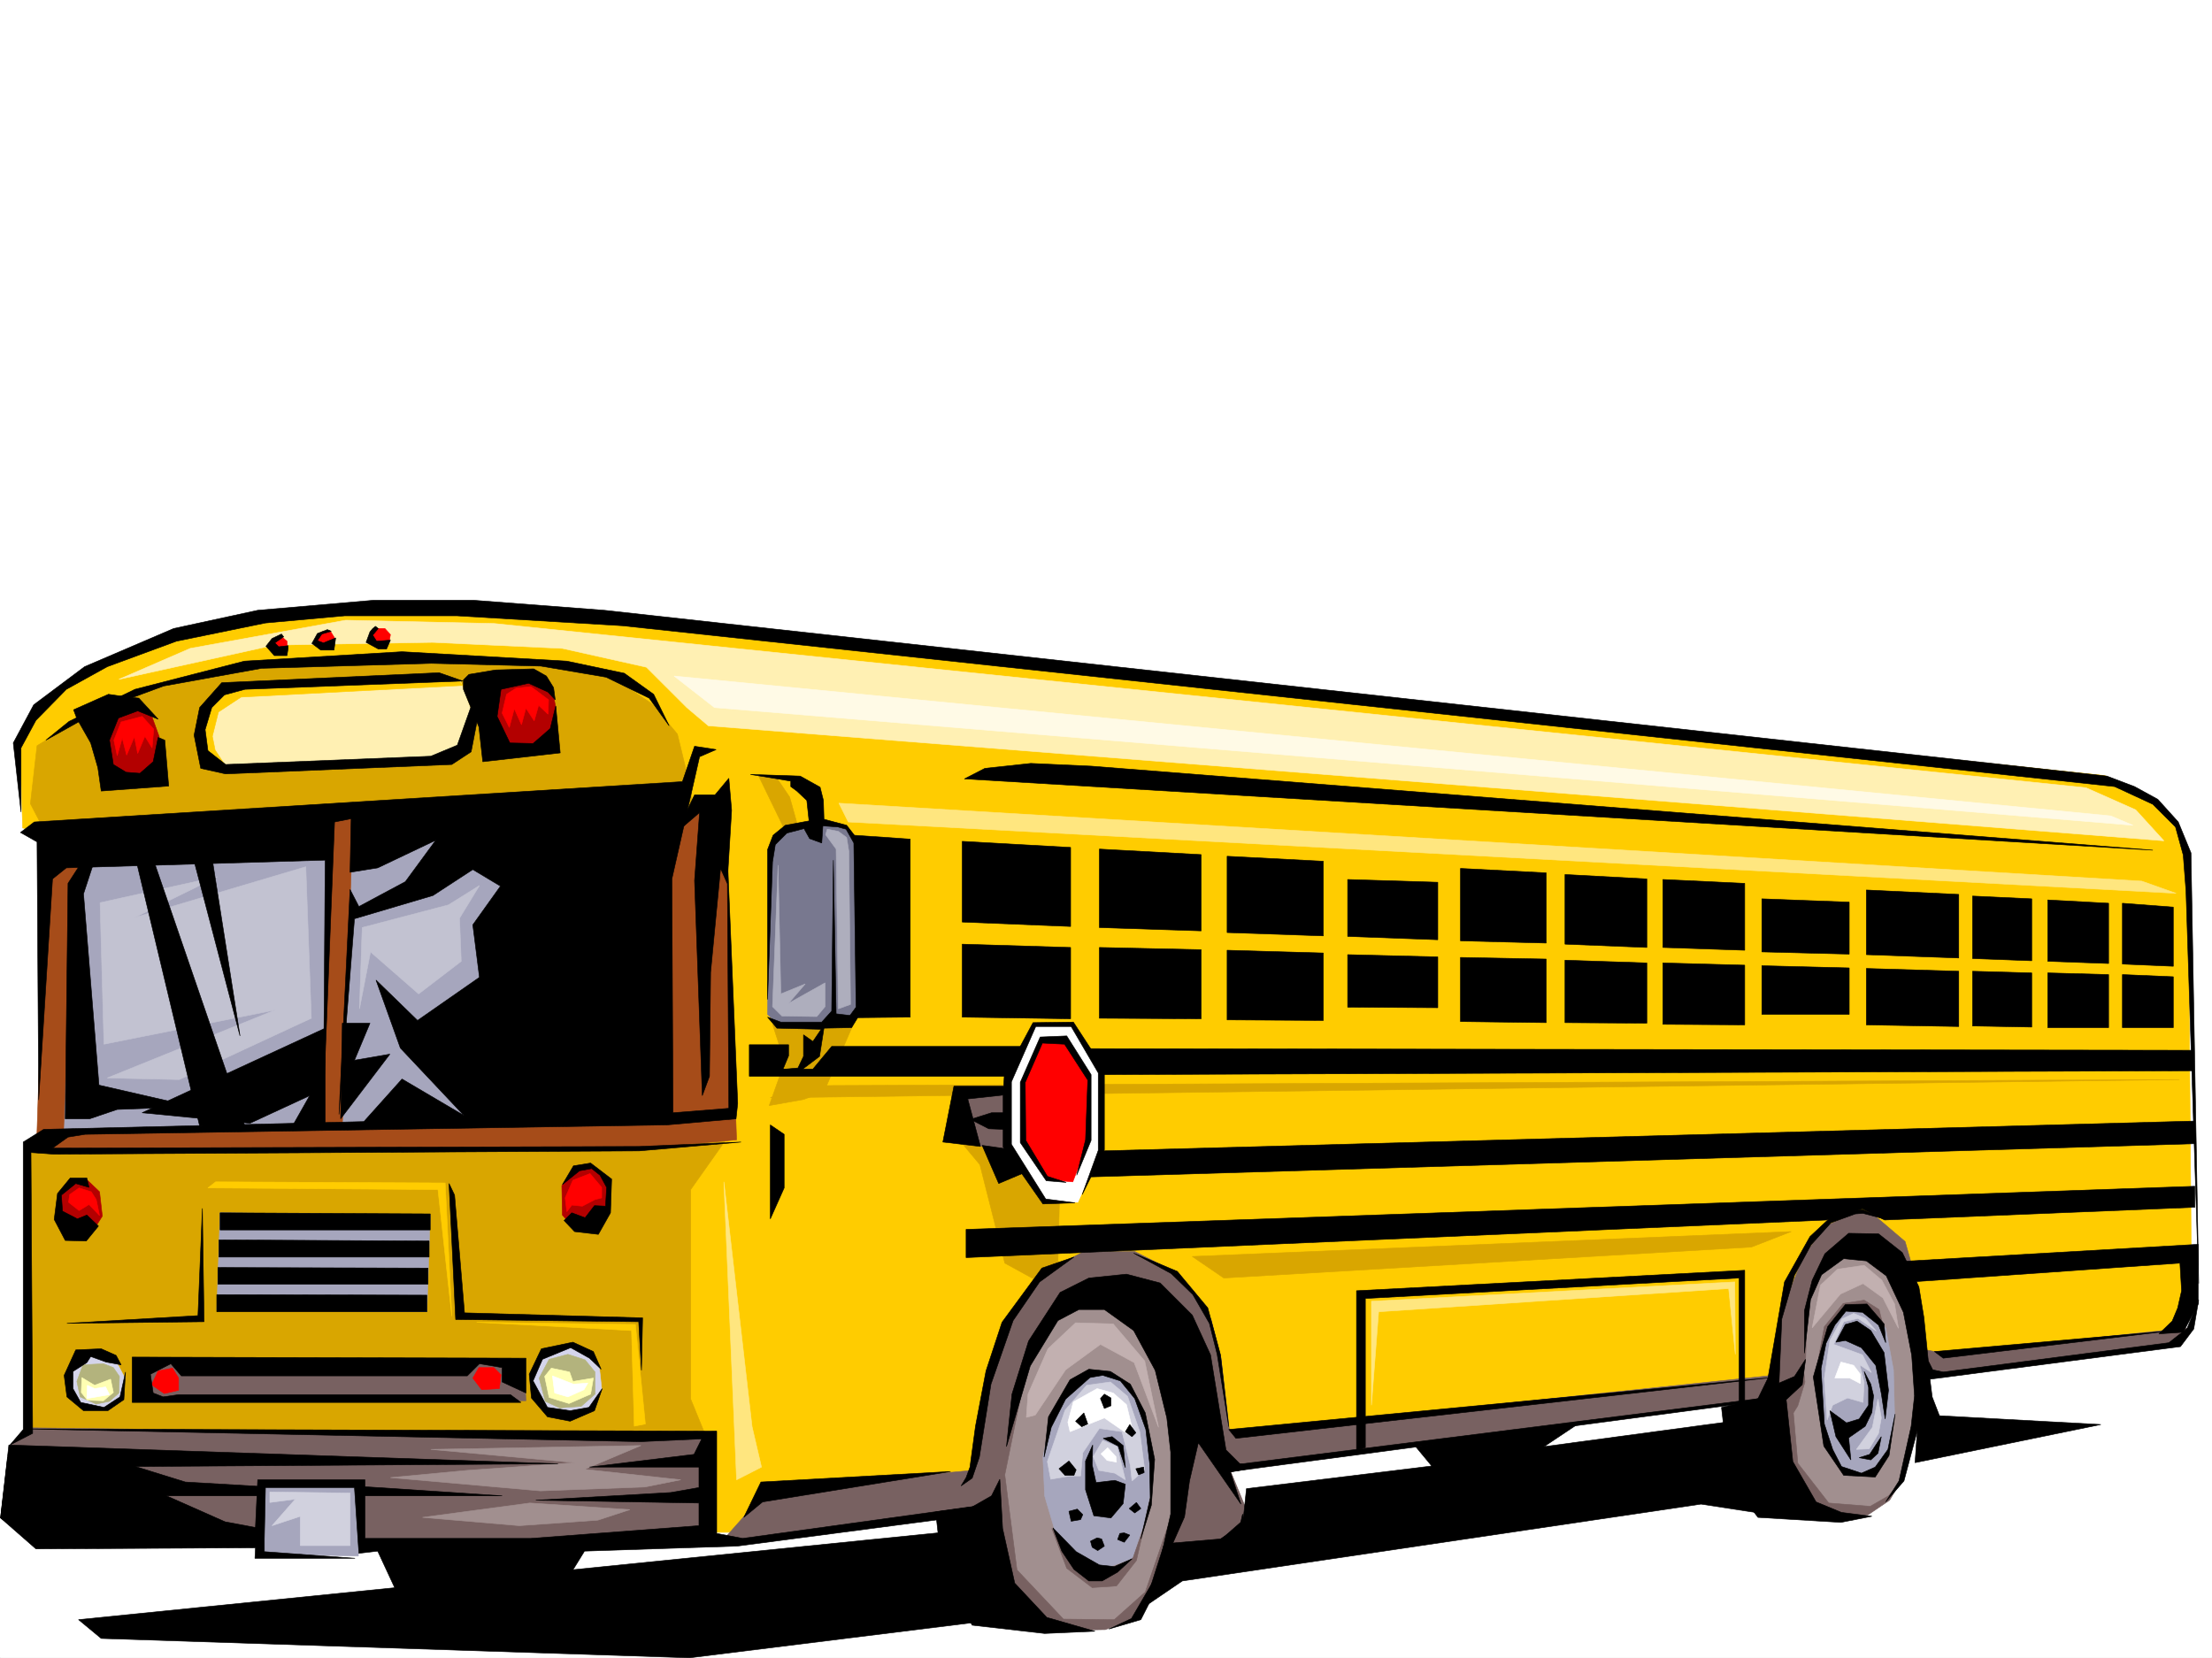<svg xmlns="http://www.w3.org/2000/svg" width="2997.016" height="2246.668"><rect width="100%" height="100%" fill="#333333" stroke="none"/><defs><clipPath id="a"><path d="M0 0h2997v2244.137H0Zm0 0"/></clipPath></defs><path fill="#fff" d="M0 2246.297h2997.016V0H0Zm0 0"/><g clip-path="url(#a)" transform="translate(0 2.16)"><path fill="#fff" fill-rule="evenodd" stroke="#fff" stroke-linecap="square" stroke-linejoin="bevel" stroke-miterlimit="10" stroke-width=".743" d="M.742 2244.137h2995.531V-2.16H.743Zm0 0"/></g><path fill="#fc0" fill-rule="evenodd" stroke="#fc0" stroke-linecap="square" stroke-linejoin="bevel" stroke-miterlimit="10" stroke-width=".743" d="m30.734 1122.016-3.754-113.079 32.961-54.703 46.45-41.953 122.148-50.164 146.82-29.953 147.602-12.746h151.36l163.359 20.957 2013.96 210.477 71.204 33.703 33.703 45.71 8.25 63.653 4.496 555.023-20.996 50.207-46.453 16.461L997.988 2076.25h-50.945l-861.61-945.984Zm0 0"/><path fill="#d9a600" fill-rule="evenodd" stroke="#d9a600" stroke-linecap="square" stroke-linejoin="bevel" stroke-miterlimit="10" stroke-width=".743" d="m41.21 1089.05 8.993-78.628L158.082 944.5l151.356-40.43 200.816-13.488L696.8 895.82l126.644 17.242 60.684 41.172 33.703 40.47 17.988 74.132 53.957 466.621-53.957 76.402v283.903l20.215 49.425-919.32 8.993 2.23-400.739 29.246-29.207v-383.492zm1005.497 298.884 16.5 50.906-20.996 59.2 46.45-8.25 27.722-10.481 39.726-91.375zm250.984 154.289 29.989 35.933 33.703 133.328 38.242 20.997 33.703-18.727 2.227-92.902-54.7-74.133zm-270.457-492.113 35.973 74.171 17.203-6.765-10.476-37.457-17.246-25.453zm0 0"/><path fill="#d9a600" fill-rule="evenodd" stroke="#d9a600" stroke-linecap="square" stroke-linejoin="bevel" stroke-miterlimit="10" stroke-width=".743" d="m1043.695 1487.52 1909.098-24.711-1870.855 8.25zm571.684 214.972 811.441-33.703-53.918 20.996-714.789 41.914zm0 0"/><path fill="#a18f8f" fill-rule="evenodd" stroke="#a18f8f" stroke-linecap="square" stroke-linejoin="bevel" stroke-miterlimit="10" stroke-width=".743" d="m2507.016 1698.777-42.739 19.473-23.968 74.875-20.215 143.066 19.472 83.13 41.954 26.976 56.187-1.485 25.492-20.214 14.235-18.727 17.242-68.191 3.754-74.88-15.758-98.14-32.219-50.164zm0 0"/><path fill="#786161" fill-rule="evenodd" stroke="#786161" stroke-linecap="square" stroke-linejoin="bevel" stroke-miterlimit="10" stroke-width=".743" d="m2445.547 1872.54-9.735 32.218-5.98 9.734 5.98 68.152 41.954 53.918 56.226 4.497 24.711-14.23 15.719-17.99-14.23 23.97-29.954 20.254-41.953-.782-35.973-17.203-26.234-56.187-14.234-92.122 30.734-39.683zm0 0"/><path fill="#a18f8f" fill-rule="evenodd" stroke="#a18f8f" stroke-linecap="square" stroke-linejoin="bevel" stroke-miterlimit="10" stroke-width=".743" d="m1477.512 1766.93-53.176 13.488-60.684 77.887-24.75 207.464 57.711 113.86 41.211 21.703 71.906-1.488 34.485-20.957 26.98-32.961 26.196-115.344-10.477-143.813-34.45-89.89zm0 0"/><path fill="#a6a6bd" fill-rule="evenodd" stroke="#a6a6bd" stroke-linecap="square" stroke-linejoin="bevel" stroke-miterlimit="10" stroke-width=".743" d="m1488.773 1858.305-34.488 11.222-29.95 50.203-11.26 54.664 2.269 52.434 19.469 65.922 40.468 40.43 59.2-21.703 14.972-44.965 8.996-41.914 1.485-56.93-11.965-58.453-19.512-32.922-25.453-13.492zm0 0"/><path fill="#786161" fill-rule="evenodd" stroke="#786161" stroke-linecap="square" stroke-linejoin="bevel" stroke-miterlimit="10" stroke-width=".743" d="m1425.078 2071.012 20.215 53.957 34.484 26.195 32.961-2.227 26.98-34.488 11.223-48.68-15.718 44.965-33.703 24.711-33-6.761zm0 0"/><path fill="#786161" fill-rule="evenodd" stroke="#786161" stroke-linecap="square" stroke-linejoin="bevel" stroke-miterlimit="10" stroke-width=".743" d="m1387.621 1869.527-26.238 128.836 16.5 128.832 62.914 66.668 68.934.743 41.992-37.458 31.437-91.379-25.457 94.387-21.738 33.707-38.2 14.23-43.48.743-38.199-14.23-44.184-50.165-19.511-76.402-5.239-71.906 19.473-99.625zm0 0"/><path fill="#a6a6bd" fill-rule="evenodd" stroke="#a6a6bd" stroke-linecap="square" stroke-linejoin="bevel" stroke-miterlimit="10" stroke-width=".743" d="m83.91 1147.508-20.96 386.465 878.109-13.493-28.465-438.152Zm0 0"/><path fill="#a64c19" fill-rule="evenodd" stroke="#a64c19" stroke-linecap="square" stroke-linejoin="bevel" stroke-miterlimit="10" stroke-width=".743" d="M62.95 1136.246 49.46 1554.97l63.696 2.972 525.192-1.488 251.765-2.265 107.875-9.739-15.718-448.633-48.72 4.497-226.269 423.18-243.476 2.23 14.976-431.43-30.734 13.488-12.746 417.942L86.176 1531l12.707-331.098 15.758-38.203Zm0 0"/><path fill="#786161" fill-rule="evenodd" stroke="#786161" stroke-linecap="square" stroke-linejoin="bevel" stroke-miterlimit="10" stroke-width=".743" d="m41.953 1934.707 917.09 11.223v135.558l-252.508 12.746-501.222-3.754-191.825-131.804zm0 0"/><path fill="#a6a6bd" fill-rule="evenodd" stroke="#a6a6bd" stroke-linecap="square" stroke-linejoin="bevel" stroke-miterlimit="10" stroke-width=".743" d="m355.887 2007.355-3.754 98.102 133.37 3.012 3.755-98.102zm0 0"/><path fill="#786161" fill-rule="evenodd" stroke="#786161" stroke-linecap="square" stroke-linejoin="bevel" stroke-miterlimit="10" stroke-width=".743" d="m194.055 1895.02 518.504 2.972-2.27-53.918-522.219-.742zm0 0"/><path fill="#a6a6bd" fill-rule="evenodd" stroke="#a6a6bd" stroke-linecap="square" stroke-linejoin="bevel" stroke-miterlimit="10" stroke-width=".743" d="m298.215 1643.336-4.496 131.844 284.687 2.226 4.496-131.062zm0 0"/><path fill="#fff0b3" fill-rule="evenodd" stroke="#fff0b3" stroke-linecap="square" stroke-linejoin="bevel" stroke-miterlimit="10" stroke-width=".743" d="m334.148 927.297-37.457 11.965-20.214 26.976-11.223 32.18 16.46 32.96 26.24 8.993 283.94-10.477 37.461-18.73 10.516-44.926-15.758-42.695-31.433-7.508zm0 0"/><path fill="#78788f" fill-rule="evenodd" stroke="#78788f" stroke-linecap="square" stroke-linejoin="bevel" stroke-miterlimit="10" stroke-width=".743" d="m1069.934 1122.016-22.485 16.5-5.238 14.972-2.23 220.953 14.976 14.977h61.426l38.984-5.98 7.469-18.731-3.754-226.976-13.492-17.204-32.961-5.238zm0 0"/><path fill="#786161" fill-rule="evenodd" stroke="#786161" stroke-linecap="square" stroke-linejoin="bevel" stroke-miterlimit="10" stroke-width=".743" d="m982.27 2083.758 59.199-66.668 275.73-24.711 25.457-135.559 24.75-73.43 44.184-57.671 56.93-29.953h68.93l59.198 29.953 44.223 62.168 13.488 52.433 11.223 96.617 14.23 2.266 722.297-75.656 14.23-94.39 27.724-68.15 29.206-39.687 38.985-17.984h23.226l45.707 38.941 16.461 57.672 11.262 89.149 25.453 4.496 332.66-34.446-25.453 23.184-311.703 38.945-25.457-4.457-38.98-137.828-55.446-32.219-41.21 25.454-20.215 54.703-2.227 78.629-18.77 33.703-45.667 16.5-716.313 93.605 20.996 50.95-2.266 24.71-36.714 25.453-59.942 4.497 12.004-153.543-55.445-190.223h-84.652l-64.434 80.117-27.723 94.387-17.988 101.113-32.219 17.984-38.98 6.727-268.969 34.445zm0 0"/><path fill="#fff" fill-rule="evenodd" stroke="#fff" stroke-linecap="square" stroke-linejoin="bevel" stroke-miterlimit="10" stroke-width=".743" d="m1399.625 1387.934-33.746 76.402 2.27 89.852 45.707 72.683 46.453 2.23 31.472-69.675v-106.352l-39.722-65.14zm0 0"/><path fill="#786161" fill-rule="evenodd" stroke="#786161" stroke-linecap="square" stroke-linejoin="bevel" stroke-miterlimit="10" stroke-width=".743" d="m1365.879 1478.566-64.434 3.715 22.48 68.934 40.47 11.965zm0 0"/><path fill="red" fill-rule="evenodd" stroke="red" stroke-linecap="square" stroke-linejoin="bevel" stroke-miterlimit="10" stroke-width=".743" d="m1411.59 1408.89-25.457 59.157v80.898l32.96 49.461 34.45 2.973 21.738-56.93.742-82.383-32.96-52.433zm0 0"/><path fill="#aeaebd" fill-rule="evenodd" stroke="#aeaebd" stroke-linecap="square" stroke-linejoin="bevel" stroke-miterlimit="10" stroke-width=".743" d="m1118.652 1131.008 14.23 19.473 2.973 216.457 16.5-5.985-2.269-207.465-2.969-18.726-11.262-8.25-14.976-2.973zm-64.437 41.211 3.715 174.504 33-13.493-22.485 26.239 49.422-27.723v32.219l-11.219 13.45-47.195-.743-12.746-12.707zm0 0"/><path fill="#b30000" fill-rule="evenodd" stroke="#b30000" stroke-linecap="square" stroke-linejoin="bevel" stroke-miterlimit="10" stroke-width=".743" d="m188.07 959.477-29.246 10.476-14.23 26.98 2.265 47.192 50.204 10.48 17.207-20.957 1.523-35.23-12.004-32.922zm490-33.707-16.5 32.96 12.75 50.208 38.239 5.238 39.687-12.746.742-42.7-2.972-15.714-19.512-21.743-27.719-5.98zm0 0"/><path fill="red" fill-rule="evenodd" stroke="red" stroke-linecap="square" stroke-linejoin="bevel" stroke-miterlimit="10" stroke-width=".743" d="m158.824 1023.91 6.766-23.965 5.98 23.223 10.48-24.75 4.497 22.484 9.773-23.226 9.739 15.758 2.226-25.493-15.719-17.207-28.464 7.47-9.774 24.71zm527.5-83.164-5.984 25.492 9.734 19.473 6.727-25.492 9.734 21.738 6.024-22.48 11.222 17.242 5.98-20.996 12.747 12.004.742-19.473-23.965-17.988-20.215 2.27zm0 0"/><path fill="#fc0" fill-rule="evenodd" stroke="#fc0" stroke-linecap="square" stroke-linejoin="bevel" stroke-miterlimit="10" stroke-width=".743" d="M626.383 928.781 326.68 944.5l-30.73 20.215-8.25 32.96 3.753 18.731 14.973 22.48-29.207-13.488-5.98-38.945 8.991-35.187 21.7-17.989 32.218-7.507 271.98-8.211 15.017 2.972zm0 0"/><path fill="#b30000" fill-rule="evenodd" stroke="#b30000" stroke-linecap="square" stroke-linejoin="bevel" stroke-miterlimit="10" stroke-width=".743" d="m118.395 1599.152 16.46 15.72 3.754 32.96-14.23 22.48-26.238 2.973-19.473-17.988 3.754-35.93 17.988-20.215zm661.574-15.757-18.73 23.226.741 39.723 18.73 21.703 28.466-1.488 15.758-32.961v-33.703l-17.989-17.243zm0 0"/><path fill="red" fill-rule="evenodd" stroke="red" stroke-linecap="square" stroke-linejoin="bevel" stroke-miterlimit="10" stroke-width=".743" d="m107.133 1609.629-12.746 8.992-1.485 10.48 14.23 11.223 13.493-8.21 14.23 14.972-4.496-21.738-6.726-10.477zm692.305-19.473-23.223 8.996-10.48 23.97 2.269 18.726 6.723-8.992 14.234 1.484 17.242-8.992 8.992-2.227v-14.234zm0 0"/><path fill="#d4d4eb" fill-rule="evenodd" stroke="#d4d4eb" stroke-linecap="square" stroke-linejoin="bevel" stroke-miterlimit="10" stroke-width=".743" d="m169.344 1867.3-15.016-28.464-35.191-5.984-20.254 17.203-5.238 23.226 8.25 25.453 23.226 9.739 23.969-.746 15.012-14.23zm566.441-34.448-15.015 32.18 3.753 26.98 17.985 20.957 29.992 3.754 28.465-8.25 14.23-26.942-3.011-27.722-11.22-21.739-23.226-8.953-21.738 2.227zm0 0"/><path fill="#b3b37d" fill-rule="evenodd" stroke="#b3b37d" stroke-linecap="square" stroke-linejoin="bevel" stroke-miterlimit="10" stroke-width=".743" d="m140.094 1847.828-27.719 1.484-8.21 22.485 4.495 20.957 21.7 9.734 17.984-3.754 12.75-11.222.742-22.48-8.25-11.966zm652.621-5.242-23.227-7.504-25.492 6.723-13.492 25.496 8.25 31.433 19.473 8.993 29.246-2.227 18.73-16.5v-29.953zm0 0"/><path fill="#ffffb3" fill-rule="evenodd" stroke="#ffffb3" stroke-linecap="square" stroke-linejoin="bevel" stroke-miterlimit="10" stroke-width=".743" d="m110.887 1866.555 17.242 10.48 21.703-8.25 3.754 17.984-13.492 11.223-21.7-.742-8.25-10.48zm627.125-1.524 8.992-11.222 24.71 5.238 4.5 12.75 27.72-4.496-3.715 21.699-29.246 12.746-26.977-8.25zm0 0"/><path fill="#fff" fill-rule="evenodd" stroke="#fff" stroke-linecap="square" stroke-linejoin="bevel" stroke-miterlimit="10" stroke-width=".743" d="m118.395 1877.035-.743 17.984 30.692-5.277-5.239-10.48-14.976 2.27zm630.097-12.745 28.504 11.222 19.473-1.489-5.242 8.993-21.739 9.738-17.984-5.242zm0 0"/><path fill="red" fill-rule="evenodd" stroke="red" stroke-linecap="square" stroke-linejoin="bevel" stroke-miterlimit="10" stroke-width=".743" d="m233.777 1853.809-19.507 3.754-8.958 18.73 17.208 11.965 19.468-4.496V1867.3zm435.301-.743h-20.215l-8.25 14.235 12.004 15.715 23.969-1.485 2.23-18.73zm0 0"/><path fill="#fc0" fill-rule="evenodd" stroke="#fc0" stroke-linecap="square" stroke-linejoin="bevel" stroke-miterlimit="10" stroke-width=".743" d="m292.195 1601.379 310.961 1.527 8.992 180.485-18.726-171.532-311.707-2.23zm353.66 190.261 209.809 11.223 3.715 129.578 15.016-2.972-13.493-134.817zm0 0"/><path fill="#d1d1de" fill-rule="evenodd" stroke="#d1d1de" stroke-linecap="square" stroke-linejoin="bevel" stroke-miterlimit="10" stroke-width=".743" d="M474.281 2023.074v71.16h-67.445v-39.687l-38.2 12.71 31.473-35.933-34.484 4.496v-14.234zm0 0"/><path fill="#a18f8f" fill-rule="evenodd" stroke="#a18f8f" stroke-linecap="square" stroke-linejoin="bevel" stroke-miterlimit="10" stroke-width=".743" d="m868.371 1958.676-284.687 5.238 195.539 17.988-146.86 10.477-103.379 9.738 203.047 17.985 141.578-5.239 48.72-9.738-130.36-14.23zm-14.973 86.879-135.601-8.993-145.371 19.473 131.14 11.223 106.391-7.469zm0 0"/><path fill="#c2c2d1" fill-rule="evenodd" stroke="#c2c2d1" stroke-linecap="square" stroke-linejoin="bevel" stroke-miterlimit="10" stroke-width=".743" d="M414.344 1174.445 182.05 1243.38l112.41-55.441-158.863 35.187 5.28 191.746 232.255-46.41-227.758 92.121 97.398 2.227 179.04-83.125zm72.687 192.493 14.973-77.145 65.18 56.93 57.71-44.184-2.265-58.414 26.976-44.223-41.953 26.235-116.91 30.695zm0 0"/><path fill="#d1d1de" fill-rule="evenodd" stroke="#d1d1de" stroke-linecap="square" stroke-linejoin="bevel" stroke-miterlimit="10" stroke-width=".743" d="m1494.012 1951.91-12.746 21.742 7.507 18.727 21.739 3.754 14.23 8.992-11.258-44.965zm0 0"/><path fill="#d1d1de" fill-rule="evenodd" stroke="#d1d1de" stroke-linecap="square" stroke-linejoin="bevel" stroke-miterlimit="10" stroke-width=".743" d="m1504.488 1872.54-32.219 4.495-29.207 33.703-23.968 69.637 4.5 23.969 26.195-4.496h14.27l2.972-31.438 22.485-32.96 30.73 4.495 11.223 45.672 2.27 20.996 17.202-14.976-6.726-51.692-16.5-47.933zm0 0"/><path fill="#fff" fill-rule="evenodd" stroke="#fff" stroke-linecap="square" stroke-linejoin="bevel" stroke-miterlimit="10" stroke-width=".743" d="m1500.734 1961.648-8.953 8.25 8.211 8.993 12.746 2.265-.742-7.504zm-14.23-80.117-32.219 17.946-7.469 27.722 2.973 12.746 46.488-18.726 31.438 21.738 6.023-8.992-7.508-30.734-17.988-15.72zm0 0"/><path fill="#c2b0b0" fill-rule="evenodd" stroke="#c2b0b0" stroke-linecap="square" stroke-linejoin="bevel" stroke-miterlimit="10" stroke-width=".743" d="m1390.629 1920.477 11.965-3.012 41.21-61.426 47.196-34.45 45.707 24.712 32.961 87.664-18.727-89.89-42.699-50.208-50.945-1.484-37.457 35.191-26.98 61.426zm0 0"/><path fill="#786161" fill-rule="evenodd" stroke="#786161" stroke-linecap="square" stroke-linejoin="bevel" stroke-miterlimit="10" stroke-width=".743" d="m2459.781 1862.059 12.004-64.438 25.492-31.434 28.465-4.496 20.215 12.707 7.508 29.989-21.738-29.207-20.215-2.27-15.758 5.984-20.215 31.477zm0 0"/><path fill="#a6a6bd" fill-rule="evenodd" stroke="#a6a6bd" stroke-linecap="square" stroke-linejoin="bevel" stroke-miterlimit="10" stroke-width=".743" d="m2503.262 1772.91-20.215 18.73-19.512 51.692 4.496 77.145 7.508 39.683 17.984 27.723 27.723 11.223 26.98-14.977 11.22-17.203 7.507-50.203-1.523-60.684-10.48-56.148-21.739-26.98zm0 0"/><path fill="#c2b0b0" fill-rule="evenodd" stroke="#c2b0b0" stroke-linecap="square" stroke-linejoin="bevel" stroke-miterlimit="10" stroke-width=".743" d="m2455.324 1799.148 38.2-45.707 30.695-14.234 26.976 19.473 21 41.21-5.242-32.96-17.242-32.219-23.969-20.215-35.973 5.238-23.222 21.704zm0 0"/><path fill="#d1d1de" fill-rule="evenodd" stroke="#d1d1de" stroke-linecap="square" stroke-linejoin="bevel" stroke-miterlimit="10" stroke-width=".743" d="m2483.047 1903.977 20.215-9.739 20.957 6.024 1.523-26.98-6.02-23.97 15.758 10.481-12.003-23.969-38.946-14.234 13.488-30.692 19.473-4.496 24.711 17.203-14.977-17.203-15.714-6.765-15.758 7.508-16.461 29.207-7.508 51.691 3.754 56.184zm57.672 10.515-3.754 19.473-21.7 29.95 17.204-.743 12.746-20.996 3.754-20.957-4.496-25.457zm0 0"/><path fill="#fff" fill-rule="evenodd" stroke="#fff" stroke-linecap="square" stroke-linejoin="bevel" stroke-miterlimit="10" stroke-width=".743" d="m2494.266 1845.559-8.25 21.742h20.254l14.234 7.465v-12.707l-8.992-12.004zm0 0"/><path fill="#fff0b3" fill-rule="evenodd" stroke="#fff0b3" stroke-linecap="square" stroke-linejoin="bevel" stroke-miterlimit="10" stroke-width=".743" d="m161.094 920.531 210.55-46.449 214.27-3.715 176.066 8.211 113.9 25.492 54.7 54.66 29.21 24.711 1972.047 155.817-38.203-41.957-67.445-29.95L669.82 844.872l-201.52-4.496-210.554 38.203Zm0 0"/><path fill="#fffae6" fill-rule="evenodd" stroke="#fffae6" stroke-linecap="square" stroke-linejoin="bevel" stroke-miterlimit="10" stroke-width=".743" d="m913.336 916.035 54.703 42.695 1921.844 159.532-29.992-12.711zm0 0"/><path fill="#ffe67f" fill-rule="evenodd" stroke="#ffe67f" stroke-linecap="square" stroke-linejoin="bevel" stroke-miterlimit="10" stroke-width=".743" d="m1149.344 1113.762 1798.953 96.656-46.453-16.5-1765.207-105.61zm-168.559 487.617 17.203 403.746 33.742-17.242-12.746-54.7zm877.363 302.598 9.739-126.57 474.281-31.473 8.992 89.148-.742-98.102-492.27 26.196zm0 0"/><path fill="red" fill-rule="evenodd" stroke="red" stroke-linecap="square" stroke-linejoin="bevel" stroke-miterlimit="10" stroke-width=".743" d="m383.61 864.344 5.238 4.496v12.004l-11.22.742-11.26-8.992 7.507-6.723zm63.695-9.734 5.98 9.734-2.969 12.004h-15.015l-8.992-8.25 9.773-11.965zm63.691-2.973h10.48l7.508 8.21-1.523 8.993-17.207 3.754-7.508-6.723 2.27-6.766zm0 0"/><path fill-rule="evenodd" stroke="#000" stroke-linecap="square" stroke-linejoin="bevel" stroke-miterlimit="10" stroke-width=".743" d="m1363.652 1960.16 32.22-109.363 37.456-61.426 28.465-14.973h34.484l39.688 28.465 29.207 53.957 15.758 64.399 5.238 46.449v83.871l-18.727 82.383-34.488 59.2-30.691 14.23 43.441-12.746 23.223-45.669 15.758-47.937 20.214-45.707 6.766-48.68 11.965-51.691 57.71 83.125-14.234-43.438 37.461-6.726-24.753-4.496-18.727-18.73-20.957-128.833-24.75-53.918-43.441-43.441-45.707-12.004-50.95 5.238-38.941 19.512-42.738 65.883-22.48 71.906zm0 0"/><path fill-rule="evenodd" stroke="#000" stroke-linecap="square" stroke-linejoin="bevel" stroke-miterlimit="10" stroke-width=".743" d="m1683.566 2051.54-3.754 16.5-26.195 17.202-70.457 5.98-5.984 12.75 77.926-11.222 24.71-14.977 6.766-13.488zm-328.906-47.196 3.754 66.668 16.461 74.172 43.477 46.41 65.18 18.73-68.188 3.008-98.145-11.219-24.75-44.965-20.957-74.879-3.754-33.703 49.461-6.765 26.2-14.973zm-52.472 8.992 15.011-10.477 9.738-28.464 15.72-98.883 29.988-86.14 35.933-52.392 46.488-33.706-43.476 14.976-53.961 73.39-21.7 65.922-14.23 74.88-7.508 55.44-5.242 14.235zm233.777-315.34 59.2 24.75 41.21 49.422 17.242 63.656 11.223 97.36-15.719-98.102-10.52-41.957-22.44-38.941-29.247-28.465zm-109.402 372.27 31.476 32.218 31.477 17.989 20.214 2.226 24.008-10.476-19.511 17.984-20.958 11.965h-17.988l-20.215-15.719-16.5-24.71zm-11.965-95.871 5.984-54.664 29.207-50.204 25.492-14.23 29.207 3.008 26.98 17.207 20.255 38.98 12.707 62.914-4.496 62.168-14.23 45.668 12.745-55.406-.746-46.45-5.238-46.448-15.016-41.919-19.468-23.968-23.97-7.504-17.241 3.008-32.965 29.207-19.47 38.203zm0 0"/><path fill-rule="evenodd" stroke="#000" stroke-linecap="square" stroke-linejoin="bevel" stroke-miterlimit="10" stroke-width=".743" d="m1468.52 1914.492-11.223 11.223 8.25 7.469 8.25-3.715zm27.757-25.492-5.277 6.02 5.277 13.453 8.957-3.715v-10.52zm34.45 41.21-5.985 9.735 8.996 6.727 5.238-5.238zm8.249 59.903 3.754 8.25 7.47-3.011-.747-7.47zm.743 45.707-9.735 8.25 7.465 5.98 8.254-5.98zm-22.481 41.953-3.011 8.211 8.992 3.754 7.508-9.734-7.508-2.973zm-30.734 5.985-8.992 4.496 2.265 8.25 7.508 4.496 8.992-6.023-3.754-9.735zm-26.941-38.945-11.258 2.972 3.007 13.488 12.747-2.226 2.972-6.766zm-11.258-65.18-13.493 10.48 8.25 8.992h12.004l2.973-7.468zm895.347 8.992-6.722-41.953-4.496-39.688 49.46-11.964 13.489-27.72 22.445-130.32 34.485-61.43 33.703-31.472 37.46-5.242 29.247 12.75-28.504-7.508-10.48.742-32.962 12.004-26.98 29.95-22.48 41.21-17.204 59.16-3.754 86.88 20.957-8.993 15.016-23.226-4.496 34.488-21.742 20.215 8.992 83.867 31.477 54.703 34.449 14.23 41.21 5.239-41.956 8.254-112.372-6.766-17.242-22.484-17.246-46.41zm0 0"/><path fill-rule="evenodd" stroke="#000" stroke-linecap="square" stroke-linejoin="bevel" stroke-miterlimit="10" stroke-width=".743" d="m2444.805 1833.594 8.25-72.649 14.976-33.703 29.989-21.738 30.695 3.012 26.976 20.21 23.227 49.426 11.262 58.414 3.754 54.7-4.497 41.175-16.5 74.172-17.988 28.465 24.711-28.465 18.77-70.422 28.464-6.722 2.231-7.508-11.223-29.207-3.011-23.969 339.425-44.183 17.989-23.97 6.722-39.687-15.715 38.946-24.753 19.472-305.684 39.684-14.23-3.008-5.985-11.965-6.02-59.16-6.726-41.21-22.48-46.45-32.22-25.453-40.468-.746-32.219 27.722-17.203 35.934-10.52 41.21zm0 0"/><path fill-rule="evenodd" stroke="#000" stroke-linecap="square" stroke-linejoin="bevel" stroke-miterlimit="10" stroke-width=".743" d="m2529.496 1766.93-29.246.742-23.969 29.95-19.472 68.151 14.234 93.645 26.976 39.688 42.7 2.265 18.726-29.207 8.25-56.187-9.734 47.937-17.242 23.969-18.73 8.25-26.977-8.992-11.965-23.227-11.262-34.445-4.496-74.918 6.762-34.446 11.965-24.71 14.976-18.73 22.485 1.487 21.738 17.242 9.734 23.97-2.226-25.497zm415.086-537.782-68.934-5.277v82.422l68.934 2.969zm0 94.348-68.934-2.973v71.907h68.934zm-87.664-99.625v81.64l-82.422-2.972v-83.129zm-82.422 94.387 82.422 2.265v71.907h-82.422zm-21.738-100.371v83.91l-80.156-3.012v-84.652zm0 100.371-80.156-2.23v74.132l80.156 1.489zm-224.043-112.336v87.625l125.16 4.496v-86.137zm125.16 110.105-125.16-3.754v76.403l125.16 2.23zm-148.387-93.644-118.355-4.496v71.906l118.355 3.008zm0 89.148-118.355-3.011v65.921h118.355zm-141.582-114.601-110.887-5.239v92.118l110.887 3.753zm-110.886 107.836 110.886 3.011v80.899l-110.887-.742zm-21.739-113.821-110.886-6.02v94.388l110.886 4.496zm-110.887 110.105 110.887 3.716v81.64l-110.887-.742zm-25.496-118.355-116.125-5.98v98.101l116.125 3.012zm0 116.832-116.125-2.226v86.879l116.125 1.484zm-268.968-107.836 122.11 3.754v77.887l-122.11-4.496zm122.11 104.864-122.11-3.008v71.16l122.11.742zm-155.071-129.575-130.36-6.765v103.379l130.36 4.496zm0 124.336-130.36-3.754v94.348l130.36.785zm-165.586-133.332-137.867-7.503v106.351l137.867 4.496zm-137.867 125.825 137.867 3.011v93.606l-137.867-.742zm-38.946-135.559-146.86-8.25v109.363l146.86 5.98zm-146.86 131.063 146.86 4.496v96.617l-146.86-2.23zm-286.952-229.946 67.406 2.227 26.98 15.015 4.497 17.946.742 25.496 30.734 8.21 10.477 13.489 75.66 5.238v241.207l-71.164.746-8.25 13.489-37.457.742-5.98 38.2-27.723 20.96-35.23-2.23 33.702-3.012 7.508-15.719v-29.207l12.746 8.996 11.223-16.504-59.941-1.484-12.707-14.977 17.949 6.727h55.441l13.492-14.977 2.266-204.492 3.754 208.246 18.73 2.23 8.25-11.222-3.012-222.48-10.48-18.688-11.258-3.012-20.215-1.484-1.527 23.184-16.46-5.98-7.509-13.49-23.222 6.02-15.719 15.72-3.754 23.226-6.727 186.508v-203.008l7.47-19.473 16.5-13.488 32.218-5.985-3.012-27.722-13.488-12.707-8.25-6.02v-7.469zm0 0"/><path fill-rule="evenodd" stroke="#000" stroke-linecap="square" stroke-linejoin="bevel" stroke-miterlimit="10" stroke-width=".743" d="M28.465 1100.313v-86.88l20.254-37.456L89.89 934.02l55.484-30.692 93.645-34.488 120.62-24.711 107.137-9.734h152.098l224.785 13.488 2021.469 217.945 51.73 23.969 30.696 30.73 10.515 38.204 3.715 48.675 17.242 531.801-10.476-583.488-17.242-41.957-27.723-30.692-31.477-17.242-37.457-14.234L818.95 826.926l-176.105-13.489H505.016l-155.852 13.489-113.898 24.71-120.625 51.692-68.934 51.652-27.723 51.688zm0 0"/><path fill-rule="evenodd" stroke="#000" stroke-linecap="square" stroke-linejoin="bevel" stroke-miterlimit="10" stroke-width=".743" d="m1306.684 1055.348 1610.175 96.617-1437.824-113.82-82.422-3.754-62.207 6.726zm24.007 984.226-324.453 44.926-35.191-6.727v-138.57l-935.817-3.012 832.399 17.246 83.164-3.753-10.477 20.957-141.62 17.242h148.347v27.723l-38.203 6.726-182.832 10.477 221.035 3.754v30.695L719.285 2084.5H494.496v-79.375H349.164l-3.754 79.375H65.922l-55.442-20.957v-89.148l-9.738 82.382 47.977 41.954 297.433-1.485-.742 14.23h135.598l-122.852-8.992v-17.242l1.485-69.637h120.625l5.98 89.11 25.496-2.973 23.969 51.652 55.441 34.485 55.446 14.234 41.21-3.754 44.965-20.215 31.477-31.476 27.719-44.926 206.8-6.765 290.711-38.2zm0 0"/><path fill-rule="evenodd" stroke="#000" stroke-linecap="square" stroke-linejoin="bevel" stroke-miterlimit="10" stroke-width=".743" d="m1030.988 2008.098 256.965-14.23-254.734 41.21-25.457 20.957zm12.707-483.864 18.73 12.747v72.648l-18.73 41.957zm-1031.691 433.7L756 1983.387l-572.426 3.754 67.41 20.957 101.934 5.984v12.746h-127.39l79.413 35.188 47.977 8.996-2.27 18.726-300.445 1.485-49.46-34.446zm0 0"/><path fill-rule="evenodd" stroke="#000" stroke-linecap="square" stroke-linejoin="bevel" stroke-miterlimit="10" stroke-width=".743" d="m488.516 2014.082 191.824 12.746H490.742ZM59.2 1530.219l-27.723 17.242v389.476l-17.989 20.997 30.735-15.758-2.27-380.485 31.477 2.23 792.715-4.495 137.867-11.965-137.867 5.98-794.985 2.27 21-14.977 23.223-3.754 788.219-12.746 93.644-8.25 2.266-20.957-14.23-340.05 2.226 346.777-75.656 6.02-1.524-316.829 37.496-165.547 22.442-9.738-29.207-4.496-16.461 47.938-878.149 54.66-18.726 14.234 22.48 12.746 2.23 349.79 18.727-299.587 18.73-15.011 350.688-10.48-2.266 323.593 14.973-375.285 22.485-4.457-1.489 72.648 37.461-6.02 78.668-37.417-41.21 56.144-62.954 33.707-11.965-23.187-14.972 304.824 20.957-265.137 106.39-31.476 53.957-35.192 37.457 22.485-37.457 52.433 8.992 71.121-83.906 58.457-56.226-54.703 33 92.121 86.136 91.375-83.906-49.422-51.691 57.672zm0 0"/><path fill-rule="evenodd" stroke="#000" stroke-linecap="square" stroke-linejoin="bevel" stroke-miterlimit="10" stroke-width=".743" d="M463.805 1386.406h37.457l-20.996 50.207 47.976-8.25-66.707 87.621zm-23.227 6.766-248.012 114.602 146.079 14.234 80.937-37.457-22.484 39.683h43.48zm0 0"/><path fill-rule="evenodd" stroke="#000" stroke-linecap="square" stroke-linejoin="bevel" stroke-miterlimit="10" stroke-width=".743" d="m108.66 1171.476-16.5 25.454-3.754 319.054h32.961l37.457-12.707 102.676-3.754-127.387-29.207-20.957-259.156 16.461-50.203zM214.27 999.2l-6.727 32.921-17.984 15.758-18.73-1.523-17.243-10.481-5.242-32.96 12.004-29.95 26.199-9.735 27.723 11.22-26.2-28.466-14.976-1.484-26.235-3.754-47.195 20.996 4.5 11.965 18.727 32.961 9.738 33.703 4.496 31.477 91.414-6.762-5.277-62.172zm528.238-61.427-26.235-12.003-37.457 8.25-5.242 36.714 17.246 35.934 31.473.742 23.227-20.215 7.468-30.691 6.02 63.656-104.903 11.961-5.242-47.152-20.996-50.95v-12.746l7.508-7.468 35.973-6.02 51.691-1.484 17.242 9.734 9.735 15.719 2.23 16.5zm0 0"/><path fill-rule="evenodd" stroke="#000" stroke-linecap="square" stroke-linejoin="bevel" stroke-miterlimit="10" stroke-width=".743" d="m62.168 1002.914 31.477-25.453 89.187-43.441 148.344-38.2 213.527-12.746 223.3 12.746 77.888 16.461 39.722 28.465 21 42.695-26.98-37.457-58.453-28.425-88.407-15.012-148.347-3.715-230.024 6.723-132.629 23.968-83.164 30.696zm1595.164 992.438 754.512-100.333 13.488-5.277-753.73 95.13zm17.242-46.411 725.266-82.386-735 70.382zm946.297-117.613 12.004 8.992 310.926-37.457zm-1221.246-445.664-38.984 72.648-.743 13.489h-67.449l-14.972 75.66 50.945 5.98-17.242-64.394 47.976-5.242v70.382l53.918 77.145 43.48-1.488-39.726-5.239-46.453-74.132v-84.653l32.965-74.914h47.973l36.714 62.91v104.868l-21.738 59.937 29.988-60.68V1449.36l-41.992-64.437zm0 0"/><path fill-rule="evenodd" stroke="#000" stroke-linecap="square" stroke-linejoin="bevel" stroke-miterlimit="10" stroke-width=".743" d="m1458.781 1592.387 19.512-47.156v-89.145l-33-52.434-35.934 1.485-26.98 61.426v81.64l35.191 51.692 26.98 2.226-25.456-8.21-29.246-48.68-.743-78.668 23.227-53.176 29.988 1.484 31.477 48.68-3.012 80.898zm-99.625-62.168-19.472-.742-24.75-12.711 28.464-8.993h21.739zm-28.465 21.738 31.434 4.496 24.754 32.961-33.746 14.234zm-389.632-474.871h27.722l18.727-22.48 3.754 43.44-5.98 98.884-8.993-20.215-13.492 140.8-1.524 140.798-9.734 26.238-10.48-291.375 6.765-92.121-31.476 26.941zM594.906 911.54l-294.46 13.487-29.954 33.703-7.504 37.461 8.992 44.926 33.704 7.508 306.464-12.75 26.2-17.203 8.992-46.45-7.469-19.472-20.254 56.93-35.933 14.976-278 11.219-23.97-18.727-3.753-28.464 8.992-29.954 17.246-17.203 27.719-7.507 295.207-11.22zm-213.523-52.435-12.746 6.02-8.254 10.48 11.262 12.708h17.203l1.527-9.735v-3.715l-12.746 1.485-5.242-5.239 11.965-8.25zm62.167-5.98-13.488 5.238-7.468 13.489 11.965 8.992h17.984l2.27-16.5-16.5 6.765-8.25-3.011 6.019-8.993 12.707-3.714zm61.466-1.488-3.754 4.496-5.239 14.234 16.461 8.992h11.262l5.238-12.004-18.73 1.485-5.238-8.211 7.468-8.992-3.754-3.012zm256.964 753.496 15.016-25.453 23.223-3.754 28.465 21.699-1.524 45.71-16.46 29.208-32.22-3.754-14.23-14.976 10.477-10.477 17.988 6.723 12.746-16.461 14.973.742 1.488-25.453-8.992-16.5-11.223-8.992-16.5 3.011zm-641.355 3.754-17.988-5.239-19.473 15.72 1.488 21.738 20.254 10.48 12.746-5.242 15.72 14.976-16.5 20.215-28.466-.742-14.976-28.465 4.496-35.191 17.242-20.996h22.484zm153.582 28.465 2.27 153.546-185.805 2.227 177.555-10.476zm334.188-33.704 8.996 184.239 248.007 3.011 3.715 65.922 1.528-71.164-241.286-6.761-13.453-159.528zm-471.27 223.926-34.488 1.524-15.719 34.449 3.754 29.207 22.484 18.727h32.961l21.7-14.973 2.269-37.461-7.508 33.707-21.7 14.23-31.476-6.722-10.52-18.73v-23.227l18.77-12.004 5.239-8.211 20.957 7.469 20.254 3.754-6.762-12.747zm0 0"/><path fill-rule="evenodd" stroke="#000" stroke-linecap="square" stroke-linejoin="bevel" stroke-miterlimit="10" stroke-width=".743" d="m798.695 1840.32-25.453-14.234L735 1841.805l-12.707 29.246 19.473 35.933 30.734 4.497 25.453-4.497 17.985-25.453-10.477 29.95-32.961 14.234-30.734-5.984-21.739-25.493-2.972-32.18 16.46-34.484 42.7-8.953 27.719 12.707 10.52 23.969zm-619.617-1.484v61.426h526.715l-14.23-10.52H241.987l-20.957 3.012-13.488-5.242-3.754-25.453 27.723-14.23 14.23 16.46h387.363l16.5-16.46 30.735 5.237v19.473l32.219 14.973v-47.192zm119.137-195.5v23.223h284.687v-21.739zm-1.524 36.714v23.224h284.727v-21.739zm-1.488 37.419v22.48H579.93v-21.699Zm-1.484 36.715v23.222h284.687v-22.48zm1015.231-50.168 1165.847-50.946 48.68-14.976 29.988 14.976 420.324-17.242v-28.465l-1664.84 58.453zm169.343-109.36 1495.496-44.965v-30.695l-1480.52 40.43zm-409.848-179.039v15.012l-7.507 17.95h40.468l25.457-30.696h260.758l-23.226 40.43H1015.23v-42.696zm427.832 40.469 1474.5-5.242v-27.723l-1494.754-2.227zm341.657 508.57v-215.715l525.972-27.718v177.511l-7.504 24.711V1731.7l-506.504 27.723v202.226zm738.011-255.398 402.34-23.227v80.899l-20.215 38.199-33 2.23 17.989-17.203 7.503-17.988 5.243-23.227-2.23-37.457-364.137 25.497zm0 0"/><path fill-rule="evenodd" stroke="#000" stroke-linecap="square" stroke-linejoin="bevel" stroke-miterlimit="10" stroke-width=".743" d="m1918.09 1960.16 21.738 26.238-251.02 30.692-4.496 42.7-29.953 26.194-77.925 8.993-26.235 82.386 51.688-35.191 702.824-104.125 116.871 17.988-74.176-130.32-255.476 34.445 51.687-34.445zm-567.184 234.446-416.574 51.69-797.207-26.237-30.734-25.454 1201.074-121.328Zm1243.77-212.704 251.726-51.691-247.23-13.488zm-94.426-165.55 21.738 9.734 19.473 23.969 7.508 38.203 5.238 34.445 4.496-38.941-5.98-50.91-17.989-29.989-18.726-12.707-15.758 4.496-12.746 23.97zm0 0"/><path fill-rule="evenodd" stroke="#000" stroke-linecap="square" stroke-linejoin="bevel" stroke-miterlimit="10" stroke-width=".743" d="m2525.742 1858.305 5.985 21.703v23.969l-12.75 18.726-17.204 5.238-22.48-16.46 8.21 35.19 20.255 31.477-3.012-29.953 22.48-15.754 8.997-18.73 2.265-22.445-3.754-15.754zm-6.765 116.832 14.234-4.496 15.758-23.97-4.496 22.485-9.739 8.992zm-1038.453-17.203-9.739 21.699v38.945l11.223 35.227 23.226 2.972 16.5-19.472 3.008-26.196-14.23-5.238-25.492 2.969-5.243-23.969zm14.23-8.993 20.254 10.477 9.734 29.207-3.008-29.95-14.976-12.003zM182.05 1155.719l88.442 370.004 62.914 4.496-125.863-366.25zm80.192 8.25 62.953 239.683-38.242-243.437zm0 0"/></svg>

